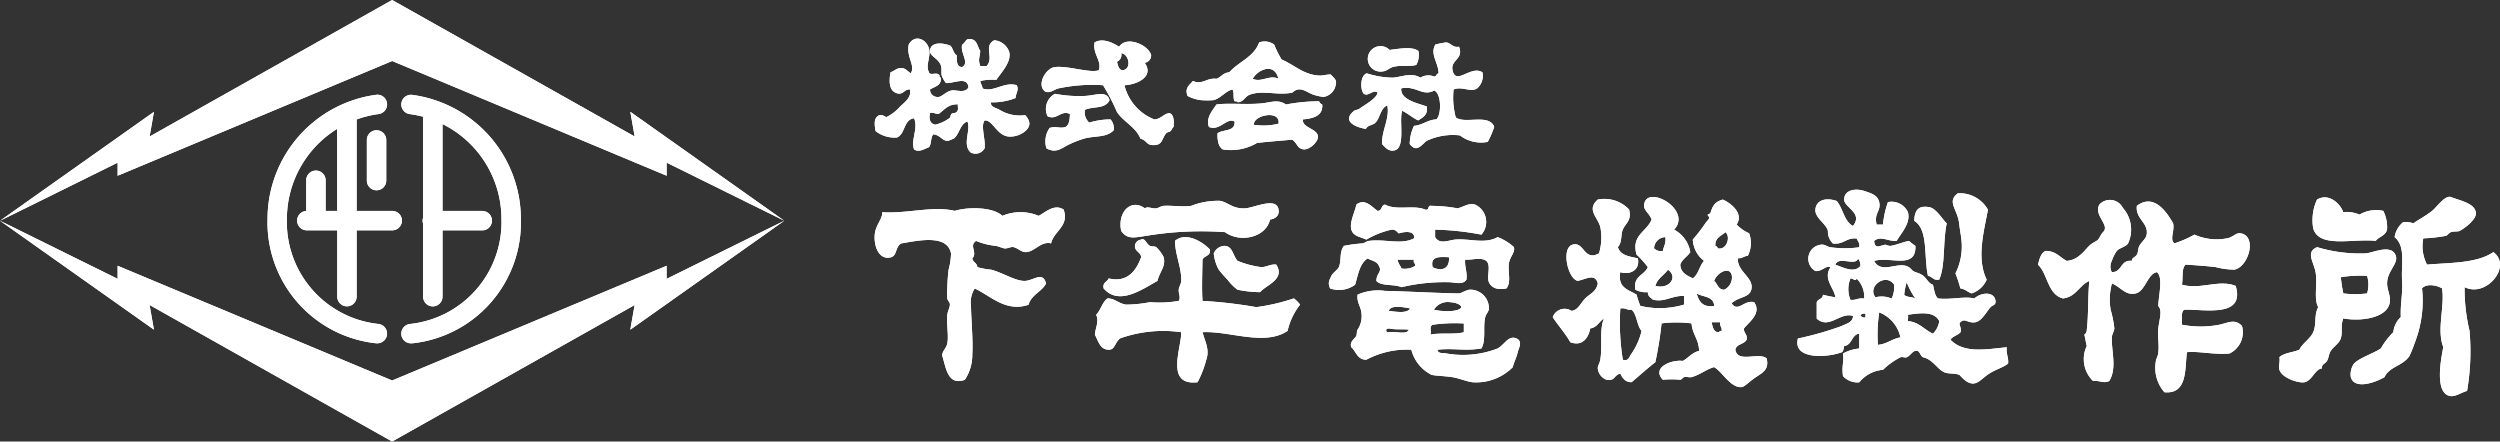 <svg xmlns="http://www.w3.org/2000/svg" width="193" height="34.085" viewBox="0 0 193 34.085">
  <rect x="0" y="0" width="193" height="34.085" fill="#333333" stroke="none"/>
  <g id="グループ_446" data-name="グループ 446" transform="translate(-146 -280.499)">
    <g id="グループ_271" data-name="グループ 271" transform="translate(146 280.499)">
      <path id="パス_2" data-name="パス 2" d="M-216.855,426.379l21.191-8.857,21.191,8.857V425.37l9.082,4.485-11.885-8.409.336,1.906-18.724-10.539-18.724,10.539.336-1.906-11.885,8.409,9.082-4.485Z" transform="translate(225.937 -412.813)" fill="#fff"/>
      <path id="パス_3" data-name="パス 3" d="M-165.393,468.641l-9.082,4.485v-1.009l-21.191,8.857-21.191-8.857v1.009l-9.082-4.485,11.885,8.409-.336-1.906,18.724,10.539,18.724-10.539-.336,1.906Z" transform="translate(225.937 -451.599)" fill="#fff"/>
      <path id="パス_4" data-name="パス 4" d="M-149.885,455.965a.7.7,0,0,0,.077,0,.749.749,0,0,0,.744-.673.749.749,0,0,0-.669-.821,7.908,7.908,0,0,1-7.06-8.117,8.184,8.184,0,0,1,3.883-6.946v6.337h-.893v-2.366a.749.749,0,0,0-.749-.749.749.749,0,0,0-.749.749v2.37a.747.747,0,0,0-.7.745.749.749,0,0,0,.749.749h2.346v5.119a.749.749,0,0,0,.749.749.749.749,0,0,0,.749-.749v-5.119h2.748a.749.749,0,0,0,.749-.749.749.749,0,0,0-.749-.749h-2.748v-7.062a8.078,8.078,0,0,1,1.7-.417.749.749,0,0,0,.645-.84.749.749,0,0,0-.84-.645,9.679,9.679,0,0,0-8.384,9.574A9.383,9.383,0,0,0-149.885,455.965Z" transform="translate(178.941 -429.462)" fill="#fff"/>
      <path id="パス_5" data-name="パス 5" d="M-123.8,438.268a8.089,8.089,0,0,1,1.032.206v7.791a.742.742,0,0,0-.04.231.745.745,0,0,0,.04.231v5.637a.749.749,0,0,0,.749.749.749.749,0,0,0,.749-.749v-5.119h3.069a.749.749,0,0,0,.749-.749.749.749,0,0,0-.749-.749h-3.069v-6.709a8.187,8.187,0,0,1,4.551,7.318,7.908,7.908,0,0,1-7.06,8.117.749.749,0,0,0-.669.821.749.749,0,0,0,.744.673.712.712,0,0,0,.077,0,9.383,9.383,0,0,0,8.407-9.607,9.678,9.678,0,0,0-8.385-9.574.748.748,0,0,0-.84.645A.749.749,0,0,0-123.8,438.268Z" transform="translate(155.432 -429.461)" fill="#fff"/>
      <path id="パス_6" data-name="パス 6" d="M-132.41,445.757a.749.749,0,0,0-.749.749v3.135a.749.749,0,0,0,.749.749.749.749,0,0,0,.749-.749v-3.135A.749.749,0,0,0-132.41,445.757Z" transform="translate(161.48 -435.701)" fill="#fff"/>
    </g>
    <g id="グループ_278" data-name="グループ 278" transform="translate(213.52 283.487)">
      <g id="グループ_274" data-name="グループ 274" transform="translate(0 11.648)">
        <path id="パス_7" data-name="パス 7" d="M448.724,296.575h.485a7.531,7.531,0,0,1,.386-1.737,1.391,1.391,0,0,1,1.543.771c.243.875-.576,1.679-.868,2.224-.7.043-1.213-.427-1.741,0,.064.656.394.38.873.287a.986.986,0,0,0,.382.1c.489-.072,1.042-.328,1.448-.382a4.076,4.076,0,0,0,.485.382c.068,1.859-1.98.778-3.189,1.161.648,1.18,2.119-.266,2.9.675.175.208.452.2.774.386.375.219.493.67.868.773.1.388.134.835.39,1.062.986.116,2.059-.188,2.8,0,.633-.538,1.572-.5,1.64.19.035.348-.223.3-.386.485-.3.334-.681,1.071-1.159,1.159-.615.107-.79-.359-1.161,0-.212.1.132.444,0,.774-.206.239-.6.3-.771.576,1.029,1.062,2.651.755,4.35.582-.076.524.151.747.1,1.256-.326.278-.906.433-1.45.773-.5.313-.825.767-1.254.771-.4,0-.712-.3-1.062-.675-.4-.132-.875-.064-1.161-.194-.557-.252-.871-.984-1.64-1.159-.194-.1-.221-.357-.388-.481-.408-.12-.522.322-.868.481-.136.06-.351-.06-.481,0a5.408,5.408,0,0,0-1.353.967,2.642,2.642,0,0,0-1.834.967,1.505,1.505,0,0,1-1.256-.481c-.116-.837.1-1.1,0-1.739a3.018,3.018,0,0,1,1.256-.386v-1.159c-.611.1-.536.877-1.161.965-.052.173-.049.4-.194.481-1.137.421-3.806.582-3.381-1.062a24.585,24.585,0,0,0,3.381-.967c.369-.182.875-.291.87-.772-.965-.34-1.852,1.071-2.8.2v-1.256c.083-.272.478-.231.481-.582a9.611,9.611,0,0,0,.963.194c-.124-.786-.967-1.405-.382-2.318-.33-.182-.648.346-1.161.291a1.091,1.091,0,0,1,.388-2.028c.33-.062.458.138.772.194a8.027,8.027,0,0,0,2.222,0c.053-.349-.114-.47-.2-.679-.815-.078-.994.485-1.83.388a1.254,1.254,0,0,1-.388-.967c-.113-.553-1.007-1-.967-1.642.05-.716.759-.974,1.642-.675.493.571.569,1.559,1.256,1.933.811-1-.664-1.421-.675-2.028-.012-.765.875-.9,1.547-.677.522.175,1.034.307,1.159.871.149.716-.419.792-.2,1.737m-3.189,3.088c.569.183,1.438.683,1.933.1a.786.786,0,0,0-.188-.582c-.163.625-1.516-.225-1.745.483m1.165,2.708c.439.052.6-.175,1.062-.1a1.974,1.974,0,0,0-.584-1.545c-.08.283-.307-.058-.477,0a2.162,2.162,0,0,0,0,1.644m3.377-1.161c-.617-.959-2.112.115-1.448.965a1.972,1.972,0,0,1,1.256.1,2.232,2.232,0,0,0,.192-1.062m.774.771c.184.2.621.151.868.291a5.834,5.834,0,0,1-.676-1.256,4.717,4.717,0,0,0-.192.965m-2.032,3.866c.712-.068,1.083-.466,1.743-.58a2.663,2.663,0,0,0-1.642-1.929,11.645,11.645,0,0,0-.1,2.51m2.224-2.319c.21-.019.047.342.1.483.883.083,1.256.677,1.929.967a1.714,1.714,0,0,0,.485-.967c-.435-.866-1.722-.569-2.51-.483m-3.575.1c.134.033.186.136.388.1v-.291c-.221-.023-.365.025-.388.194" transform="translate(-371.367 -293.87)" fill="#fff" fill-rule="evenodd"/>
        <path id="パス_8" data-name="パス 8" d="M451.495,295.274c-.338,1.79-.887,3.787-.1,5.408a1.927,1.927,0,0,1-1.161,1.064c-.311-.1-.5-.336-.868-.386a11.63,11.63,0,0,0-.382-1.161,4.626,4.626,0,0,0,.478-2.413c-.023-.394-.115-.79-.194-1.448-.128-1.1-.974-1.677-.1-2.318a2.486,2.486,0,0,1,2.317,1.254" transform="translate(-365.543 -293.73)" fill="#fff" fill-rule="evenodd"/>
        <path id="パス_9" data-name="パス 9" d="M442.234,296.684a2.416,2.416,0,0,1,1.256,1.735c-.227.357-.623.54-.774.967.035.646.516.835.967,1.062.44-.3.508-.97.869-1.351a2.2,2.2,0,0,1-.869-1.644,12.574,12.574,0,0,0,.967-1.252c.083-.12.239-.283.289-.384.064-.146-.136-.184-.1-.293.016-.033.186-.068.2-.1.163-.538.322-.883.963-1.06.625.279,1.644,1.077,1.062,1.929a3.076,3.076,0,0,0,.967.673,2.181,2.181,0,0,1-.1,1.741c-.311.016-.425.217-.774.188-.049,1.021,1.18,1.46,1.062,2.321-.1.745-.974.621-1.543,1.155.489.736.941-.266,1.737-.089.609.85-.394,1.539-.774,2.024-.045.406.281.423.2.87-.182.369-.776.32-.871.771.155,1.079,1.819.163,2.415.677.231.93-.421,1.155-.967,1.545-.373.27-.771.664-.967.674-.854.07-1.508-1.217-2.123-1.543-.538.136-1.083.588-1.739.772-.146.043-.4-.05-.576,0-.1.029-.163.177-.293.2a7.63,7.63,0,0,0-1.349,0c-.906-.968.724-1.568,1.543-1.448.437-.239.708-.646,1.254-.776-.006-.893-.522-1.277-.578-2.125a9.174,9.174,0,0,0-2.317,0,28.235,28.235,0,0,1-.481,2.995c-.633.495-1.225,1.033-1.834,1.547-.512-.008-.7-.33-.871-.675-.54.171-.384.594-1.062.483a1.032,1.032,0,0,1-.675-.873c-.019-.2.136-.353.194-.674.182-1.062-.087-2.389.291-3.187-.386.225-.522.7-1.066.772-.14.728-.613,1.419-1.543,1.062-.39-.7-.924-1.266-1.353-1.931a.973.973,0,0,1,1.448-.485c.508-.045.708-.609,1.062-.963.382-.377.835-.489.967-1.155-.212-.8-.856-.344-1.547-.2-.772-.151-1.308-2.562-.382-2.8.895-.233.856,1.322,2.024.675a4.207,4.207,0,0,0,.1-2.028c-.2-.769-1.085-1.337-.194-2.121a2.618,2.618,0,0,1,2.415.769c.225.838-.276,1.06-.485,1.547-.184.443-.025.957-.382,1.351.175.627.875.732,1.543.866.2.957-.675,1.3-1.353,1.066-.225,1.221.633,1.361,1.254,1.737a5.874,5.874,0,0,0,.293.871,6.515,6.515,0,0,0,3.381-.1V301.8c-.986-.025-1.495.516-2.415.289-.163-.161-.4-.254-.388-.58a1.668,1.668,0,0,1-.967-.19c-.175-1.079.71-1.1.967-1.741a7.482,7.482,0,0,0-.871-.965c-.429-1.506.778-1.749,1.161-2.7-.14-.472-.637-.707-.58-1.159.212-1.6,3.75.4,2.319,1.931m3.185,1.254c.111.021.151.107.194.194.685.149,1.011-.91.578-1.254-.3.307-.819.4-.772,1.06m-4.732.194a.74.74,0,0,0,.679.194c.06-.359.262-.576.19-1.064a.888.888,0,0,0-.869.87m.1,2.9c1.114.276,1.766-.716.967-1.254-.3.439-.815.666-.967,1.254m5.891-.868c-.215-.679-1.163-.122-1.353.481.266.215.291.675.774.679a1.047,1.047,0,0,0,.578-1.161m-1.353,2.414c-.016-.759-.872-.679-1.353-.967.175.6.446,1.1,1.353.967m-7.051,4.152c.444.153.5-.254.679-.481a5.142,5.142,0,0,0,.769-1.741c-.371-.431-.344-1.264-.769-1.642-.375.052-.47-.169-.871-.093a17.826,17.826,0,0,0,.192,3.958m7.341-2.123c.124-.006.136-.126.287-.1.052-.3-.171-.342-.1-.674h-.675c.083.33.126.712.483.773" transform="translate(-380.519 -293.593)" fill="#fff" fill-rule="evenodd"/>
        <path id="パス_10" data-name="パス 10" d="M468.555,295.223a2.8,2.8,0,0,1,.293,1.448c-.13.485-.641.545-.873.868-1.782-.194-4.367.594-4.829-.965a3.786,3.786,0,0,1,.293-2.218c.868-.536,1.774.264,2.026.963a2.6,2.6,0,0,1,1.256.192,2.541,2.541,0,0,1,1.834-.287" transform="translate(-352.087 -293.579)" fill="#fff" fill-rule="evenodd"/>
        <path id="パス_11" data-name="パス 11" d="M470.221,297.365a3.066,3.066,0,0,0,.289,2.028c1.758-.153,3.855-.087,5.12-.967,1.491,1.1-.576,3.558-2.221,2.7a13.965,13.965,0,0,0,.382,3.381,18.171,18.171,0,0,1-.19,4.637c-.5.14-.932.485-1.353.386-1.114-.266-.708-2.628-.481-3.765-.534-1.359.136-3.183-.1-4.54-.446-.254-1.2-.388-1.543,0a8.93,8.93,0,0,1-.58,4.249,10.367,10.367,0,0,1-.386.965c-.534.8-1.539.8-1.933,1.64-.743.433-2.312.982-2.6,0a1.466,1.466,0,0,1,.194-.967c.287-.458,1.63-.883,2.123-1.25a6.3,6.3,0,0,1,.967-1.256,1.817,1.817,0,0,1,.576-1.161c-.047-1.015.163-1.83.1-2.8-.089-1.308.3-2.632-.578-3.379a1.836,1.836,0,0,1,.673-1.159,1.9,1.9,0,0,1,.778.1c.336-.254.912-.545,1.444-.963.363-.287,1-1.236,1.452-1.066.724.281,1.906.493,1.929,1.258.012.476-.842,1.145-1.256,1.351-.163.083-.462.015-.673.1-.167.062-.266.256-.39.287a12.649,12.649,0,0,1-1.737.192" transform="translate(-350.663 -293.6)" fill="#fff" fill-rule="evenodd"/>
        <path id="パス_12" data-name="パス 12" d="M457.871,299.857c.815.014.637-.972,1.543-.868-.008-.252.266-.276.388-.481s.085-.5.192-.679c.243-.423.584-.551.58-1.06-.008-.78-.887-1.089-.773-2.028,1.337-1.013,2.343.538,2.8,1.353.128.633-.291,1.221.1,1.543a8.147,8.147,0,0,0,1.543-.676,4.2,4.2,0,0,0,2.514.287c.491-.083.666-.45,1.06-.386,1.287.221.608,2.587-.481,2.8a5.747,5.747,0,0,1-1.452-.194c-.988-.114-1.568-.14-2.316-.194-.334.281-.19,1.036-.287,1.547,1.394.425,2.865-.427,4.15.1.732,2.482-2.4,1.79-3.958,1.834-.3.149-.163.741-.192,1.161a7.57,7.57,0,0,0,2.9,0c.633-.136,1.2-.489,1.735.1a1.812,1.812,0,0,1-.967,2.123c-1.19.107-2.411-.2-3.282-.1-.171,1.2.083,3.263-1.737,3.09a2.843,2.843,0,0,1-.674-2.318c.014-.246.155-.427.192-.673.091-.6-.045-1.267,0-1.838.06-.759.365-1.452,0-1.832.05-.92.39-2.207-.1-2.609-.732.13-.891,1.473-1.64,1.642-.79.179-1.1-.462-1.832-.773a4.708,4.708,0,0,0-.1,2.026,9.1,9.1,0,0,1,.287,1.45c-.016.235-.182.425-.19.675-.052,1.1.41,2.36-.2,3.379-.406.225-.739-.052-1.256,0a2.338,2.338,0,0,1-.481-2.7c-.083-.274-.109-.6-.192-.87a.455.455,0,0,0,.192-.388c.138-1.128.076-2.521.194-3.765-.78.345-1.023,1.232-2.028,1.353-1.2-.311-1.161-1.863-1.933-2.609.111-.439.215-.879.58-1.06.807,0,1.106.5,1.64.772a1.778,1.778,0,0,0,1.062-.481c.25-.179.474-.522.774-.774.208-.173.458-.26.58-.388s.212-.408.386-.576c.565-.563-.736-1.256-.289-2.127a1.113,1.113,0,0,1,1.642,0c.068.06.19.287.287.386a2.524,2.524,0,0,1,.289,2.609c-.178.272-.656.334-.868.58a2.709,2.709,0,0,0-.384.772.927.927,0,0,0,0,.868" transform="translate(-362.356 -293.484)" fill="#fff" fill-rule="evenodd"/>
        <path id="パス_13" data-name="パス 13" d="M427.217,295.783c-.3,1.357-2.279,1.838-3.476.967a25.942,25.942,0,0,0-6.085.287c-.844.114-1.44.33-1.929-.386-.3-1.463.774-2.521,1.83-1.737.221-.182.555.045.873,0,.192-.025.363-.179.577-.192.644-.043,1.394.1,2.125,0a5.731,5.731,0,0,1,2.222-.388c.633.111.967.627,1.933.58.728-.035,2.535-.972,2.6.194.021.4-.274.606-.675.675" transform="translate(-396.693 -293.465)" fill="#fff" fill-rule="evenodd"/>
        <path id="パス_14" data-name="パス 14" d="M427.725,295.044c.373.014.254-.456.584-.483.883.481,2.219,0,3.086.384.363.1.155-.361.485-.287a11.8,11.8,0,0,1,2.028.192c.561-.151.835-.425,1.349-.289a1.476,1.476,0,0,1,.485,2.318,20.936,20.936,0,0,0-3.571-.386v.578c.345.592,1.025.243,1.543.19,1.141-.1,2.286.369,3.284-.19a3.929,3.929,0,0,1,1.254.771c.115.406-.3.712-.386,1.258-.1.64.208,1.432-.19,1.931-.569.113-1.118.045-1.353-.483-.2-.446.194-1.25-.194-1.642-.481-.312-.947-.064-1.64-.1-.047.6.171.924.1,1.543-.3.464-.918.184-1.45.2a14.388,14.388,0,0,0-3.569.386c-.551-.254-1.555-.054-1.933-.483,0-.621.47-.7.192-1.161-.128-.349-.565-.4-.868-.576-.615.384-.736,1.258-.967,2.028a2.083,2.083,0,0,1-1.929.289c-.2-.429-.062-.629.093-.965.111-.235.5-.491.58-.677.221-.528.016-1.128.388-1.642a10.5,10.5,0,0,1,1.448-.192c.177-.043.311-.173.481-.194,1.337-.159,2.482.322,3.48-.194.116-.646-.79-.514-1.165-.386-.167-.12-.25-.326-.576-.287a6.742,6.742,0,0,0-1.933.769c-.466-.227-1-.243-1.157-.769-.163-.561.289-1.4.384-1.931.656-.534,1.221.194,1.64.483m4.251,4.344c.685.351,1.337.132,1.258-.771-.7-.021-1.46-.107-1.258.771m-2.411.1a1.515,1.515,0,0,0,1.06-.2c.039-.231-.177-.208-.093-.481h-1.26c.027.3.21.435.293.677" transform="translate(-388.899 -293.4)" fill="#fff" fill-rule="evenodd"/>
        <path id="パス_15" data-name="パス 15" d="M420.488,294.745c.454,1.289-.769,1.658-.967,2.609-.8-.192-1.24.639-1.929.673-.361.021-.625-.307-.967-.384-.214-.047-.456.116-.675.1-.171-.014-.446-.15-.677-.194a5.557,5.557,0,0,1-1.543-.384c-.573.351.136.893-.293,1.347.047.316.373.343.39.679a6.244,6.244,0,0,0,1.062.194c.879.221,1.869.883,2.6.868.656-.012,1.4-.78,1.642.2-.346.648-1.134.858-1.351,1.638-1.766.6-2.933-.7-4.154-1.256a1.956,1.956,0,0,0-.289,1.353c.012,1.062.167,2.574.1,3.765a3.478,3.478,0,0,1-.576,1.933c-1.341.481-1.452-.959-1.739-1.838-.043-.357.311-.58.386-.966.122-.6-.072-1.465,0-2.219.027-.25.194-.549.2-.772s-.153-.262-.2-.483a4.875,4.875,0,0,1,0-.772c.008-.458.045-1,.1-1.448a5.173,5.173,0,0,0,.188-1.256c-.287-1.471-2.414-1.025-3.859-.772-.477.318-.287.924-.776,1.066-.868.243-1.332-.749-1.256-1.741.066-.769.611-1.205.58-1.739,1.914.134,3.909-.508,5.6-.1,1.1-.34,2.991-.283,3.674.384a3.57,3.57,0,0,1,2.8,0c.534-.281,1.217-.955,1.933-.483" transform="translate(-405.896 -293.2)" fill="#fff" fill-rule="evenodd"/>
        <path id="パス_16" data-name="パス 16" d="M449.756,295.837c-.311,1.332-.08,3.2-.58,4.342-.477.1-.514-.254-.868-.285-.334-1.434.048-3.593-1.062-4.253.031-.945.429-1.182,1.157-1.058.569.1,1.079,1.04,1.353,1.254" transform="translate(-366.988 -293.229)" fill="#fff" fill-rule="evenodd"/>
        <path id="パス_22" data-name="パス 22" d="M423.542,296.727c.066.512-.443.456-.577.771-.017,1.114-.06,2.209,0,3.187a35.581,35.581,0,0,1,4.152.483,15.327,15.327,0,0,0,2.9-.675,2.263,2.263,0,0,1,.481.481,5.142,5.142,0,0,0-.963,2.028c-1.793,1.2-4.522-.023-6.566.1.19.741.565,1.324.289,2.123a7.958,7.958,0,0,1-.675,1.739c-2.525.291-1.238-2.634-1.258-3.862a9.9,9.9,0,0,0-4.732.481c-.427.375-.386.879-.868.868-.637-.012-.743-.528-1.066-1.157.043-.567.334-.969.1-1.545.353-.357.466-.953.868-1.256.549-.012.872.406,1.452.481a10.065,10.065,0,0,0,1.832-.19,8.652,8.652,0,0,0,2.22-.1c.175-.3-.029-.557,0-.868.027-.254.186-.439.194-.677.033-1.019-.474-2.009-.481-3.09.879-.747,2.2.136,2.7.677" transform="translate(-397.653 -292.091)" fill="#fff" fill-rule="evenodd"/>
        <path id="パス_23" data-name="パス 23" d="M415.014,299.642c-.1-.489.283-.487.386-.771,1.448.359,2.145-.621,2.51-1.642-.039-.411-.489-.41-.481-.871a.526.526,0,0,1,.481-.481c.3-.163.386.326.676.481.124.07.382.012.485.1a2.8,2.8,0,0,1,.578.776c.171.732-.3,1.089-.485,1.832-1.135.617-2.956,1.953-4.15.58" transform="translate(-397.332 -292.013)" fill="#fff" fill-rule="evenodd"/>
        <path id="パス_24" data-name="パス 24" d="M421.222,297.269a7.3,7.3,0,0,0,1.834.483c.417,0,.7-.245,1.157-.194.72,1.135-.773,1.564-1.25,2.125a8.629,8.629,0,0,1-1.741-.19,3.753,3.753,0,0,1-.772-.776,9.481,9.481,0,0,1-.675-.771,3.227,3.227,0,0,1-.386-1.256.941.941,0,0,1,.868-.58c.6.058.6.736.967,1.159" transform="translate(-393.207 -291.765)" fill="#fff" fill-rule="evenodd"/>
        <path id="パス_25" data-name="パス 25" d="M466.711,301.665c-.223.584-.029,1.062-.192,1.543-.136.406-.542.609-.774.967-.159.243-.144.536-.291.771s-.437.254-.382.58c-.536.029-.759.945-1.353,1.064-.449.087-1.745-.322-1.935-.967-.08-.287.066-.633,0-.967.369-.344,1.054-.363,1.547-.58.217-.491.823-.815,1.062-1.349.274-.608.043-1.275.386-1.933-.344-.627-.064-1.671-.188-2.609-.122-.864-.827-1.623.1-2.024a11.5,11.5,0,0,0,3.764.481c.565-.045,2.005-.761,2.316.194.194.578-.625,1.157-.67,2.026-.039.607.326,1.071.188,1.642-.26,1.112-2.141,1.407-3.571,1.161m-.192-3.187a9.761,9.761,0,0,0,.192,1.254,7.01,7.01,0,0,0,1.836,0,2.371,2.371,0,0,0,0-1.351,8.675,8.675,0,0,0-2.028.1" transform="translate(-353.333 -291.716)" fill="#fff" fill-rule="evenodd"/>
        <path id="パス_27" data-name="パス 27" d="M434.917,302.391c-1.3.208-2.073-.035-3.381.093.012.345.458.233.676.293a7.377,7.377,0,0,0,3.961-.386c.569-.326.823-1.029,1.448-.775.518.243.171.743.1,1.062-.091.415-.309.817-.384,1.159A3.983,3.983,0,0,1,434.243,305c-.464-.056-1-.295-1.547-.39-.637-.1-1.388-.109-1.642-.19a3.017,3.017,0,0,1-1.547-1.933,6.69,6.69,0,0,0-3.476.774c-.7,0-.78-.635-1.157-.965-.159-.431.266-.639.384-.872.06-.113.017-.336.1-.483a1.848,1.848,0,0,0,.289-1.351c-.043-.431-.365-.769-.289-1.353a3.93,3.93,0,0,1,2.127-.289c1.531.031,4.264.179,5.695.194.171,0,.625-.3.872-.289a1.431,1.431,0,0,1,1.444,1.448c0,.252-.223.41-.283.676-.186.747.076,1.762-.293,2.416m-2.415-3.573a1.249,1.249,0,0,0-1.254.576c.571.157,1.941.21,2.121-.192-.068-.27-.59-.373-.868-.384m-4.73.675c.507.05,1.413.229,1.64-.194-.39-.08-1.543-.314-1.64.194m3.377,1.062c-.33.2-.015.538-.19.773.755-.177,1.873.01,2.6-.192v-.677a12.073,12.073,0,0,0-2.415.1m-3.377.289c-.118.01-.233.029-.194.192.023.076.079.114.194.1.466-.113,1.39.235,1.545-.2-.363-.066-1.011.025-1.545-.1" transform="translate(-388.073 -290.125)" fill="#fff" fill-rule="evenodd"/>
      </g>
      <g id="グループ_275" data-name="グループ 275" transform="translate(0.001 0)">
        <path id="パス_17" data-name="パス 17" d="M375.526,297.888c.129.292.635-.091.826.249-.061.1.078.139.081.166.081.607-.443.663-.826.907a.574.574,0,0,0,.58.577c.327.033.6-.395,1.071-.5.363-.078,1.046.259,1.318-.247-.085-.867-1.094-.305-1.733-.328a2.278,2.278,0,0,1-.33-.579c-.061-.2.038-.532-.081-.824-.211-.507-.836-.688-.826-1.076.023-.64.8-.693,1.567-.411.214.2.234.6.5.745,0,.44-.021.9.415.907.6-.337-.164-1.048,0-1.731.186-.09.24-.31.411-.411.755-.124.733.531.988.9-.045.584-.181.632,0,1.161h.5c.589-.672-.282-1.522.579-1.983a1.32,1.32,0,0,1,1.157.909c.191.778-.645,1.6-.992,2.143a4.638,4.638,0,0,0-1.24.085c.017.234.156.345.169.58.884.323,1.619-.531,2.638-.252.2.363-.068.61-.083.99a4.771,4.771,0,0,1-1.9.332c-.065.371.431.443.66.579a2.958,2.958,0,0,0,1.98.411c.371.408.489.821,0,1.239a1.8,1.8,0,0,1-1.318.411c-.9-.121-1.2-1.3-1.814-1.237-.32.415.081,1.428,0,2.146a.8.8,0,0,1-1.071.328c-.678-.622.022-1.68-.25-2.391-.569.148-.637,1.023-1.071,1.32-.013.007-.393.162-.411.164-.479.041-.56-.421-1.157-.5-.212.227-.133.748-.33.992-.388.144-.789.438-1.156.169-.269-.706.343-1.62,0-2.4-.823.116-.66,1.207-1.318,1.486a2.363,2.363,0,0,1-1.652-.494c-.075-.434-.156-.935.169-1.156.2-.191.494-.013.657.081a3.362,3.362,0,0,0,1.073-.826c.4-.368.9-.745.745-1.318-.4-.01-.454.318-.826.332-.761-.09-.816-.856-.662-1.653.282-.095.5-.343.826-.33.373.018.461.254.743.411.35-.66-.363-1.224-.166-2.224.459-.824,1.366-.428,1.567.328.156.594-.3,1.313,0,1.814m.743,3.219c-.267.018-.347-.146-.662-.081-.133.547.048.854.415.907a3.112,3.112,0,0,0,1.073-.5c.1-.066.086-.274.164-.33.153-.109.312-.028.411-.167.166-.224.05-.275.085-.572-.768-.028-1.05.433-1.486.74" transform="translate(-371.332 -295.287)" fill="#fff" fill-rule="evenodd"/>
        <path id="パス_18" data-name="パス 18" d="M383.856,298.824a12.432,12.432,0,0,0-3.462.247c-.347.09-.605.385-1,.249-.718-.5.03-1.826.745-1.9,1.06-.108,2.663.484,3.381.249.247-.755-.476-1.219-.33-2.144.625-.385,1.448.036,1.9.33.579-.894,2.29-.129,2.474.66a.584.584,0,0,1-.5.577c.741,1.05-.547,1.678-1.564,1.733a3.8,3.8,0,0,0,2.308,2.64c.516-.033.683-.415,1.157-.493.352.109.362.567.327,1.07-.153.133-.088.181-.247.33-.048.048-.259.078-.33.164-.36.444-.252.96-1.071.907-.454-.027-.425-.368-.91-.494-.34-.889-1.312-1.3-1.814-2.063a15.805,15.805,0,0,0-1.071-2.061m1.071-1.818c.081.279.119.6.415.662.758-.056.519-1.272-.085-1.318a.566.566,0,0,1-.33.657" transform="translate(-366.214 -295.231)" fill="#fff" fill-rule="evenodd"/>
        <path id="パス_19" data-name="パス 19" d="M389.806,300.115c-.013-.1-.149-.071-.246-.085-.139-.217-.007-.706-.162-.907-.531.1-.9.693-1.486.824a6.849,6.849,0,0,1-.907,0,2.9,2.9,0,0,1-1.076-.33c-.232-.624.143-.826.415-1.154.716.333,1.07-.269,1.814-.166.373-.124.516-.478.992-.5.718-.821,1.9-1.172,2.308-2.308a1.23,1.23,0,0,1,1.158.166,8.387,8.387,0,0,0,.575,1.153c.955.39,1.708,1.209,2.97,1.24.254,0,.522-.093.826-.085.357.4.513.428.332.988a1.127,1.127,0,0,1-.907.745,4.582,4.582,0,0,1-.746-.166c-.582-.2-1.055-.731-1.652-.164-1.179.231-2.29-.221-3.3.164-.36.138-.446.552-.91.581m1.156-1.818c.655.322,1.318-.34,1.983,0-.3-1.285-1.58-.721-1.983,0" transform="translate(-361.772 -295.2)" fill="#fff" fill-rule="evenodd"/>
        <path id="パス_20" data-name="パス 20" d="M401.906,295.794c.38.967-.67,1-.5,1.817.255,1.214,1.423-.429,2.31.161a1.293,1.293,0,0,1-.415,1.239c-.5.323-1.179-.194-1.814.083a5.873,5.873,0,0,0,.166,2.144c.657.562,2.584-.318,2.97.743a7.215,7.215,0,0,1-.5,1.156,2.678,2.678,0,0,1-2.144-.5,4.709,4.709,0,0,0-2.559.413c-.386.275-.781.977-1.318.249a3.2,3.2,0,0,1,.33-1.4c.683-.058,1.02-.463,1.733-.5.411-.433.37-1.982-.167-2.229-.937.488-1.383-.4-2.555-.164-.06.877,1.177,1.116,1.978,1.4.1.678-.323.831-.662,1.075-.449-.207-.789-.531-1.237-.746-.269.7.275,2.826-.575,3.053-.441.119-.7-.176-.988-.493-.013-1.093.609-1.97.411-2.975-.534.216-.551.96-.907,1.323-.242.245-.592.166-.745.494-.894-.144-1.862-.642-.907-1.4.081-.065.289-.073.415-.164.385-.285,1.3-.768,1.4-1.237-.36-.287-.713.347-1.076.081-.31-.368-.239-1.483.25-1.567a6.83,6.83,0,0,0,1.978.33c.648-.033,1.428-.438,2.147,0a1.154,1.154,0,0,1,1.07-.081c.171-.025.164-.224.333-.249,0-.823-.686-1.468-.25-2.225a6.872,6.872,0,0,1,.826-.166c.357.023.526.434.992.33" transform="translate(-356.79 -295.171)" fill="#fff" fill-rule="evenodd"/>
        <path id="パス_21" data-name="パス 21" d="M398.2,296.012a1.524,1.524,0,0,1-.168,1.075c-.547.156-1.176-.022-1.814.163-.275.081-.486.317-.741.33a.983.983,0,1,1,.5-1.65c.731-.083,1.713-.3,2.227.083" transform="translate(-356.22 -295.061)" fill="#fff" fill-rule="evenodd"/>
        <path id="パス_26" data-name="パス 26" d="M384.234,298.345c-.352.708-1.217.446-1.9.743a1.067,1.067,0,0,0,.33.99,5.548,5.548,0,0,1,1.648-.247,1.1,1.1,0,0,1,.25.826c-.557.6-1.441.415-2.31.658a8.286,8.286,0,0,0-1.075.415c-.607.272-1.03.769-1.814.33a1.8,1.8,0,0,1,.245-1.57c.542-.176.758.078,1.237-.081.279-.163.312-.57.332-.992-.675-.347-1.033.519-1.73.166a1.321,1.321,0,0,1,.575-1.731,9.856,9.856,0,0,0,2.31.166c.887-.048,1.688-.443,1.9.328" transform="translate(-366.098 -293.598)" fill="#fff" fill-rule="evenodd"/>
        <path id="パス_28" data-name="パス 28" d="M395.668,298.449c.091.975-.9,1.091-1.487,1.152-.093.66,1.108.688,1.157,1.32.028.4-.619,1.012-1.073.993-.524-.03-.5-.458-.907-.75-.91.085-1.832.149-2.723.254a3.967,3.967,0,0,1-2.64.5c-.34-.216-.425-.682-.411-1.242.415-.327,1.38-.1,1.318-.905-.567-.37-1.147.763-1.98.411-.255-.735.292-1.273.577-1.73.985-.136,2.225.028,3.466-.086.68-.061,1.308-.347,1.9.086a13.942,13.942,0,0,1,2.559-.25.428.428,0,0,0,.247.25m-5.28,1.565a4.9,4.9,0,0,0,1.9-.083c.191-1.1-1.967-.673-1.9.083" transform="translate(-361.114 -293.37)" fill="#fff" fill-rule="evenodd"/>
      </g>
    </g>
    <g id="グループ_7675" data-name="グループ 7675">
      <g id="グループ_437" data-name="グループ 437" transform="translate(146 280.499)">
        <path id="パス_2-2" data-name="パス 2" d="M-216.855,426.379l21.191-8.857,21.191,8.857V425.37l9.082,4.485-11.885-8.409.336,1.906-18.724-10.539-18.724,10.539.336-1.906-11.885,8.409,9.082-4.485Z" transform="translate(225.937 -412.813)" fill="#fff"/>
        <path id="パス_3-2" data-name="パス 3" d="M-165.393,468.641l-9.082,4.485v-1.009l-21.191,8.857-21.191-8.857v1.009l-9.082-4.485,11.885,8.409-.336-1.906,18.724,10.539,18.724-10.539-.336,1.906Z" transform="translate(225.937 -451.599)" fill="#fff"/>
        <path id="パス_4-2" data-name="パス 4" d="M-149.885,455.965a.7.7,0,0,0,.077,0,.749.749,0,0,0,.744-.673.749.749,0,0,0-.669-.821,7.908,7.908,0,0,1-7.06-8.117,8.184,8.184,0,0,1,3.883-6.946v6.337h-.893v-2.366a.749.749,0,0,0-.749-.749.749.749,0,0,0-.749.749v2.37a.747.747,0,0,0-.7.745.749.749,0,0,0,.749.749h2.346v5.119a.749.749,0,0,0,.749.749.749.749,0,0,0,.749-.749v-5.119h2.748a.749.749,0,0,0,.749-.749.749.749,0,0,0-.749-.749h-2.748v-7.062a8.078,8.078,0,0,1,1.7-.417.749.749,0,0,0,.645-.84.749.749,0,0,0-.84-.645,9.679,9.679,0,0,0-8.384,9.574A9.383,9.383,0,0,0-149.885,455.965Z" transform="translate(178.941 -429.462)" fill="#fff"/>
        <path id="パス_5-2" data-name="パス 5" d="M-123.8,438.268a8.089,8.089,0,0,1,1.032.206v7.791a.742.742,0,0,0-.04.231.745.745,0,0,0,.04.231v5.637a.749.749,0,0,0,.749.749.749.749,0,0,0,.749-.749v-5.119h3.069a.749.749,0,0,0,.749-.749.749.749,0,0,0-.749-.749h-3.069v-6.709a8.187,8.187,0,0,1,4.551,7.318,7.908,7.908,0,0,1-7.06,8.117.749.749,0,0,0-.669.821.749.749,0,0,0,.744.673.712.712,0,0,0,.077,0,9.383,9.383,0,0,0,8.407-9.607,9.678,9.678,0,0,0-8.385-9.574.748.748,0,0,0-.84.645A.749.749,0,0,0-123.8,438.268Z" transform="translate(155.432 -429.461)" fill="#fff"/>
        <path id="パス_6-2" data-name="パス 6" d="M-132.41,445.757a.749.749,0,0,0-.749.749v3.135a.749.749,0,0,0,.749.749.749.749,0,0,0,.749-.749v-3.135A.749.749,0,0,0-132.41,445.757Z" transform="translate(161.48 -435.701)" fill="#fff"/>
      </g>
      <g id="グループ_438" data-name="グループ 438" transform="translate(213.52 283.486)">
        <g id="グループ_274-2" data-name="グループ 274" transform="translate(0 11.648)">
          <path id="パス_7-2" data-name="パス 7" d="M448.724,296.575h.485a7.531,7.531,0,0,1,.386-1.737,1.391,1.391,0,0,1,1.543.771c.243.875-.576,1.679-.868,2.224-.7.043-1.213-.427-1.741,0,.064.656.394.38.873.287a.986.986,0,0,0,.382.1c.489-.072,1.042-.328,1.448-.382a4.076,4.076,0,0,0,.485.382c.068,1.859-1.98.778-3.189,1.161.648,1.18,2.119-.266,2.9.675.175.208.452.2.774.386.375.219.493.67.868.773.1.388.134.835.39,1.062.986.116,2.059-.188,2.8,0,.633-.538,1.572-.5,1.64.19.035.348-.223.3-.386.485-.3.334-.681,1.071-1.159,1.159-.615.107-.79-.359-1.161,0-.212.1.132.444,0,.774-.206.239-.6.3-.771.576,1.029,1.062,2.651.755,4.35.582-.076.524.151.747.1,1.256-.326.278-.906.433-1.45.773-.5.313-.825.767-1.254.771-.4,0-.712-.3-1.062-.675-.4-.132-.875-.064-1.161-.194-.557-.252-.871-.984-1.64-1.159-.194-.1-.221-.357-.388-.481-.408-.12-.522.322-.868.481-.136.06-.351-.06-.481,0a5.408,5.408,0,0,0-1.353.967,2.642,2.642,0,0,0-1.834.967,1.505,1.505,0,0,1-1.256-.481c-.116-.837.1-1.1,0-1.739a3.018,3.018,0,0,1,1.256-.386v-1.159c-.611.1-.536.877-1.161.965-.052.173-.049.4-.194.481-1.137.421-3.806.582-3.381-1.062a24.585,24.585,0,0,0,3.381-.967c.369-.182.875-.291.87-.772-.965-.34-1.852,1.071-2.8.2v-1.256c.083-.272.478-.231.481-.582a9.611,9.611,0,0,0,.963.194c-.124-.786-.967-1.405-.382-2.318-.33-.182-.648.346-1.161.291a1.091,1.091,0,0,1,.388-2.028c.33-.062.458.138.772.194a8.027,8.027,0,0,0,2.222,0c.053-.349-.114-.47-.2-.679-.815-.078-.994.485-1.83.388a1.254,1.254,0,0,1-.388-.967c-.113-.553-1.007-1-.967-1.642.05-.716.759-.974,1.642-.675.493.571.569,1.559,1.256,1.933.811-1-.664-1.421-.675-2.028-.012-.765.875-.9,1.547-.677.522.175,1.034.307,1.159.871.149.716-.419.792-.2,1.737m-3.189,3.088c.569.183,1.438.683,1.933.1a.786.786,0,0,0-.188-.582c-.163.625-1.516-.225-1.745.483m1.165,2.708c.439.052.6-.175,1.062-.1a1.974,1.974,0,0,0-.584-1.545c-.08.283-.307-.058-.477,0a2.162,2.162,0,0,0,0,1.644m3.377-1.161c-.617-.959-2.112.115-1.448.965a1.972,1.972,0,0,1,1.256.1,2.232,2.232,0,0,0,.192-1.062m.774.771c.184.2.621.151.868.291a5.834,5.834,0,0,1-.676-1.256,4.717,4.717,0,0,0-.192.965m-2.032,3.866c.712-.068,1.083-.466,1.743-.58a2.663,2.663,0,0,0-1.642-1.929,11.645,11.645,0,0,0-.1,2.51m2.224-2.319c.21-.019.047.342.1.483.883.083,1.256.677,1.929.967a1.714,1.714,0,0,0,.485-.967c-.435-.866-1.722-.569-2.51-.483m-3.575.1c.134.033.186.136.388.1v-.291c-.221-.023-.365.025-.388.194" transform="translate(-371.367 -293.87)" fill="#fff" fill-rule="evenodd"/>
          <path id="パス_8-2" data-name="パス 8" d="M451.495,295.274c-.338,1.79-.887,3.787-.1,5.408a1.927,1.927,0,0,1-1.161,1.064c-.311-.1-.5-.336-.868-.386a11.63,11.63,0,0,0-.382-1.161,4.626,4.626,0,0,0,.478-2.413c-.023-.394-.115-.79-.194-1.448-.128-1.1-.974-1.677-.1-2.318a2.486,2.486,0,0,1,2.317,1.254" transform="translate(-365.543 -293.73)" fill="#fff" fill-rule="evenodd"/>
          <path id="パス_9-2" data-name="パス 9" d="M442.234,296.684a2.416,2.416,0,0,1,1.256,1.735c-.227.357-.623.54-.774.967.035.646.516.835.967,1.062.44-.3.508-.97.869-1.351a2.2,2.2,0,0,1-.869-1.644,12.574,12.574,0,0,0,.967-1.252c.083-.12.239-.283.289-.384.064-.146-.136-.184-.1-.293.016-.033.186-.068.2-.1.163-.538.322-.883.963-1.06.625.279,1.644,1.077,1.062,1.929a3.076,3.076,0,0,0,.967.673,2.181,2.181,0,0,1-.1,1.741c-.311.016-.425.217-.774.188-.049,1.021,1.18,1.46,1.062,2.321-.1.745-.974.621-1.543,1.155.489.736.941-.266,1.737-.089.609.85-.394,1.539-.774,2.024-.045.406.281.423.2.87-.182.369-.776.32-.871.771.155,1.079,1.819.163,2.415.677.231.93-.421,1.155-.967,1.545-.373.27-.771.664-.967.674-.854.07-1.508-1.217-2.123-1.543-.538.136-1.083.588-1.739.772-.146.043-.4-.05-.576,0-.1.029-.163.177-.293.2a7.63,7.63,0,0,0-1.349,0c-.906-.968.724-1.568,1.543-1.448.437-.239.708-.646,1.254-.776-.006-.893-.522-1.277-.578-2.125a9.174,9.174,0,0,0-2.317,0,28.235,28.235,0,0,1-.481,2.995c-.633.495-1.225,1.033-1.834,1.547-.512-.008-.7-.33-.871-.675-.54.171-.384.594-1.062.483a1.032,1.032,0,0,1-.675-.873c-.019-.2.136-.353.194-.674.182-1.062-.087-2.389.291-3.187-.386.225-.522.7-1.066.772-.14.728-.613,1.419-1.543,1.062-.39-.7-.924-1.266-1.353-1.931a.973.973,0,0,1,1.448-.485c.508-.045.708-.609,1.062-.963.382-.377.835-.489.967-1.155-.212-.8-.856-.344-1.547-.2-.772-.151-1.308-2.562-.382-2.8.895-.233.856,1.322,2.024.675a4.207,4.207,0,0,0,.1-2.028c-.2-.769-1.085-1.337-.194-2.121a2.618,2.618,0,0,1,2.415.769c.225.838-.276,1.06-.485,1.547-.184.443-.025.957-.382,1.351.175.627.875.732,1.543.866.2.957-.675,1.3-1.353,1.066-.225,1.221.633,1.361,1.254,1.737a5.874,5.874,0,0,0,.293.871,6.515,6.515,0,0,0,3.381-.1V301.8c-.986-.025-1.495.516-2.415.289-.163-.161-.4-.254-.388-.58a1.668,1.668,0,0,1-.967-.19c-.175-1.079.71-1.1.967-1.741a7.482,7.482,0,0,0-.871-.965c-.429-1.506.778-1.749,1.161-2.7-.14-.472-.637-.707-.58-1.159.212-1.6,3.75.4,2.319,1.931m3.185,1.254c.111.021.151.107.194.194.685.149,1.011-.91.578-1.254-.3.307-.819.4-.772,1.06m-4.732.194a.74.74,0,0,0,.679.194c.06-.359.262-.576.19-1.064a.888.888,0,0,0-.869.87m.1,2.9c1.114.276,1.766-.716.967-1.254-.3.439-.815.666-.967,1.254m5.891-.868c-.215-.679-1.163-.122-1.353.481.266.215.291.675.774.679a1.047,1.047,0,0,0,.578-1.161m-1.353,2.414c-.016-.759-.872-.679-1.353-.967.175.6.446,1.1,1.353.967m-7.051,4.152c.444.153.5-.254.679-.481a5.142,5.142,0,0,0,.769-1.741c-.371-.431-.344-1.264-.769-1.642-.375.052-.47-.169-.871-.093a17.826,17.826,0,0,0,.192,3.958m7.341-2.123c.124-.006.136-.126.287-.1.052-.3-.171-.342-.1-.674h-.675c.083.33.126.712.483.773" transform="translate(-380.519 -293.593)" fill="#fff" fill-rule="evenodd"/>
          <path id="パス_10-2" data-name="パス 10" d="M468.555,295.223a2.8,2.8,0,0,1,.293,1.448c-.13.485-.641.545-.873.868-1.782-.194-4.367.594-4.829-.965a3.786,3.786,0,0,1,.293-2.218c.868-.536,1.774.264,2.026.963a2.6,2.6,0,0,1,1.256.192,2.541,2.541,0,0,1,1.834-.287" transform="translate(-352.087 -293.579)" fill="#fff" fill-rule="evenodd"/>
          <path id="パス_11-2" data-name="パス 11" d="M470.221,297.365a3.066,3.066,0,0,0,.289,2.028c1.758-.153,3.855-.087,5.12-.967,1.491,1.1-.576,3.558-2.221,2.7a13.965,13.965,0,0,0,.382,3.381,18.171,18.171,0,0,1-.19,4.637c-.5.14-.932.485-1.353.386-1.114-.266-.708-2.628-.481-3.765-.534-1.359.136-3.183-.1-4.54-.446-.254-1.2-.388-1.543,0a8.93,8.93,0,0,1-.58,4.249,10.367,10.367,0,0,1-.386.965c-.534.8-1.539.8-1.933,1.64-.743.433-2.312.982-2.6,0a1.466,1.466,0,0,1,.194-.967c.287-.458,1.63-.883,2.123-1.25a6.3,6.3,0,0,1,.967-1.256,1.817,1.817,0,0,1,.576-1.161c-.047-1.015.163-1.83.1-2.8-.089-1.308.3-2.632-.578-3.379a1.836,1.836,0,0,1,.673-1.159,1.9,1.9,0,0,1,.778.1c.336-.254.912-.545,1.444-.963.363-.287,1-1.236,1.452-1.066.724.281,1.906.493,1.929,1.258.012.476-.842,1.145-1.256,1.351-.163.083-.462.015-.673.1-.167.062-.266.256-.39.287a12.649,12.649,0,0,1-1.737.192" transform="translate(-350.663 -293.6)" fill="#fff" fill-rule="evenodd"/>
          <path id="パス_12-2" data-name="パス 12" d="M457.871,299.857c.815.014.637-.972,1.543-.868-.008-.252.266-.276.388-.481s.085-.5.192-.679c.243-.423.584-.551.58-1.06-.008-.78-.887-1.089-.773-2.028,1.337-1.013,2.343.538,2.8,1.353.128.633-.291,1.221.1,1.543a8.147,8.147,0,0,0,1.543-.676,4.2,4.2,0,0,0,2.514.287c.491-.083.666-.45,1.06-.386,1.287.221.608,2.587-.481,2.8a5.747,5.747,0,0,1-1.452-.194c-.988-.114-1.568-.14-2.316-.194-.334.281-.19,1.036-.287,1.547,1.394.425,2.865-.427,4.15.1.732,2.482-2.4,1.79-3.958,1.834-.3.149-.163.741-.192,1.161a7.57,7.57,0,0,0,2.9,0c.633-.136,1.2-.489,1.735.1a1.812,1.812,0,0,1-.967,2.123c-1.19.107-2.411-.2-3.282-.1-.171,1.2.083,3.263-1.737,3.09a2.843,2.843,0,0,1-.674-2.318c.014-.246.155-.427.192-.673.091-.6-.045-1.267,0-1.838.06-.759.365-1.452,0-1.832.05-.92.39-2.207-.1-2.609-.732.13-.891,1.473-1.64,1.642-.79.179-1.1-.462-1.832-.773a4.708,4.708,0,0,0-.1,2.026,9.1,9.1,0,0,1,.287,1.45c-.016.235-.182.425-.19.675-.052,1.1.41,2.36-.2,3.379-.406.225-.739-.052-1.256,0a2.338,2.338,0,0,1-.481-2.7c-.083-.274-.109-.6-.192-.87a.455.455,0,0,0,.192-.388c.138-1.128.076-2.521.194-3.765-.78.345-1.023,1.232-2.028,1.353-1.2-.311-1.161-1.863-1.933-2.609.111-.439.215-.879.58-1.06.807,0,1.106.5,1.64.772a1.778,1.778,0,0,0,1.062-.481c.25-.179.474-.522.774-.774.208-.173.458-.26.58-.388s.212-.408.386-.576c.565-.563-.736-1.256-.289-2.127a1.113,1.113,0,0,1,1.642,0c.068.06.19.287.287.386a2.524,2.524,0,0,1,.289,2.609c-.178.272-.656.334-.868.58a2.709,2.709,0,0,0-.384.772.927.927,0,0,0,0,.868" transform="translate(-362.356 -293.484)" fill="#fff" fill-rule="evenodd"/>
          <path id="パス_13-2" data-name="パス 13" d="M427.217,295.783c-.3,1.357-2.279,1.838-3.476.967a25.942,25.942,0,0,0-6.085.287c-.844.114-1.44.33-1.929-.386-.3-1.463.774-2.521,1.83-1.737.221-.182.555.045.873,0,.192-.025.363-.179.577-.192.644-.043,1.394.1,2.125,0a5.731,5.731,0,0,1,2.222-.388c.633.111.967.627,1.933.58.728-.035,2.535-.972,2.6.194.021.4-.274.606-.675.675" transform="translate(-396.693 -293.465)" fill="#fff" fill-rule="evenodd"/>
          <path id="パス_14-2" data-name="パス 14" d="M427.725,295.044c.373.014.254-.456.584-.483.883.481,2.219,0,3.086.384.363.1.155-.361.485-.287a11.8,11.8,0,0,1,2.028.192c.561-.151.835-.425,1.349-.289a1.476,1.476,0,0,1,.485,2.318,20.936,20.936,0,0,0-3.571-.386v.578c.345.592,1.025.243,1.543.19,1.141-.1,2.286.369,3.284-.19a3.929,3.929,0,0,1,1.254.771c.115.406-.3.712-.386,1.258-.1.64.208,1.432-.19,1.931-.569.113-1.118.045-1.353-.483-.2-.446.194-1.25-.194-1.642-.481-.312-.947-.064-1.64-.1-.047.6.171.924.1,1.543-.3.464-.918.184-1.45.2a14.388,14.388,0,0,0-3.569.386c-.551-.254-1.555-.054-1.933-.483,0-.621.47-.7.192-1.161-.128-.349-.565-.4-.868-.576-.615.384-.736,1.258-.967,2.028a2.083,2.083,0,0,1-1.929.289c-.2-.429-.062-.629.093-.965.111-.235.5-.491.58-.677.221-.528.016-1.128.388-1.642a10.5,10.5,0,0,1,1.448-.192c.177-.043.311-.173.481-.194,1.337-.159,2.482.322,3.48-.194.116-.646-.79-.514-1.165-.386-.167-.12-.25-.326-.576-.287a6.742,6.742,0,0,0-1.933.769c-.466-.227-1-.243-1.157-.769-.163-.561.289-1.4.384-1.931.656-.534,1.221.194,1.64.483m4.251,4.344c.685.351,1.337.132,1.258-.771-.7-.021-1.46-.107-1.258.771m-2.411.1a1.515,1.515,0,0,0,1.06-.2c.039-.231-.177-.208-.093-.481h-1.26c.027.3.21.435.293.677" transform="translate(-388.899 -293.4)" fill="#fff" fill-rule="evenodd"/>
          <path id="パス_15-2" data-name="パス 15" d="M420.488,294.745c.454,1.289-.769,1.658-.967,2.609-.8-.192-1.24.639-1.929.673-.361.021-.625-.307-.967-.384-.214-.047-.456.116-.675.1-.171-.014-.446-.15-.677-.194a5.557,5.557,0,0,1-1.543-.384c-.573.351.136.893-.293,1.347.047.316.373.343.39.679a6.244,6.244,0,0,0,1.062.194c.879.221,1.869.883,2.6.868.656-.012,1.4-.78,1.642.2-.346.648-1.134.858-1.351,1.638-1.766.6-2.933-.7-4.154-1.256a1.956,1.956,0,0,0-.289,1.353c.012,1.062.167,2.574.1,3.765a3.478,3.478,0,0,1-.576,1.933c-1.341.481-1.452-.959-1.739-1.838-.043-.357.311-.58.386-.966.122-.6-.072-1.465,0-2.219.027-.25.194-.549.2-.772s-.153-.262-.2-.483a4.875,4.875,0,0,1,0-.772c.008-.458.045-1,.1-1.448a5.173,5.173,0,0,0,.188-1.256c-.287-1.471-2.414-1.025-3.859-.772-.477.318-.287.924-.776,1.066-.868.243-1.332-.749-1.256-1.741.066-.769.611-1.205.58-1.739,1.914.134,3.909-.508,5.6-.1,1.1-.34,2.991-.283,3.674.384a3.57,3.57,0,0,1,2.8,0c.534-.281,1.217-.955,1.933-.483" transform="translate(-405.896 -293.2)" fill="#fff" fill-rule="evenodd"/>
          <path id="パス_16-2" data-name="パス 16" d="M449.756,295.837c-.311,1.332-.08,3.2-.58,4.342-.477.1-.514-.254-.868-.285-.334-1.434.048-3.593-1.062-4.253.031-.945.429-1.182,1.157-1.058.569.1,1.079,1.04,1.353,1.254" transform="translate(-366.988 -293.229)" fill="#fff" fill-rule="evenodd"/>
          <path id="パス_22-2" data-name="パス 22" d="M423.542,296.727c.066.512-.443.456-.577.771-.017,1.114-.06,2.209,0,3.187a35.581,35.581,0,0,1,4.152.483,15.327,15.327,0,0,0,2.9-.675,2.263,2.263,0,0,1,.481.481,5.142,5.142,0,0,0-.963,2.028c-1.793,1.2-4.522-.023-6.566.1.19.741.565,1.324.289,2.123a7.958,7.958,0,0,1-.675,1.739c-2.525.291-1.238-2.634-1.258-3.862a9.9,9.9,0,0,0-4.732.481c-.427.375-.386.879-.868.868-.637-.012-.743-.528-1.066-1.157.043-.567.334-.969.1-1.545.353-.357.466-.953.868-1.256.549-.012.872.406,1.452.481a10.065,10.065,0,0,0,1.832-.19,8.652,8.652,0,0,0,2.22-.1c.175-.3-.029-.557,0-.868.027-.254.186-.439.194-.677.033-1.019-.474-2.009-.481-3.09.879-.747,2.2.136,2.7.677" transform="translate(-397.653 -292.091)" fill="#fff" fill-rule="evenodd"/>
          <path id="パス_23-2" data-name="パス 23" d="M415.014,299.642c-.1-.489.283-.487.386-.771,1.448.359,2.145-.621,2.51-1.642-.039-.411-.489-.41-.481-.871a.526.526,0,0,1,.481-.481c.3-.163.386.326.676.481.124.07.382.012.485.1a2.8,2.8,0,0,1,.578.776c.171.732-.3,1.089-.485,1.832-1.135.617-2.956,1.953-4.15.58" transform="translate(-397.332 -292.013)" fill="#fff" fill-rule="evenodd"/>
          <path id="パス_24-2" data-name="パス 24" d="M421.222,297.269a7.3,7.3,0,0,0,1.834.483c.417,0,.7-.245,1.157-.194.72,1.135-.773,1.564-1.25,2.125a8.629,8.629,0,0,1-1.741-.19,3.753,3.753,0,0,1-.772-.776,9.481,9.481,0,0,1-.675-.771,3.227,3.227,0,0,1-.386-1.256.941.941,0,0,1,.868-.58c.6.058.6.736.967,1.159" transform="translate(-393.207 -291.765)" fill="#fff" fill-rule="evenodd"/>
          <path id="パス_25-2" data-name="パス 25" d="M466.711,301.665c-.223.584-.029,1.062-.192,1.543-.136.406-.542.609-.774.967-.159.243-.144.536-.291.771s-.437.254-.382.58c-.536.029-.759.945-1.353,1.064-.449.087-1.745-.322-1.935-.967-.08-.287.066-.633,0-.967.369-.344,1.054-.363,1.547-.58.217-.491.823-.815,1.062-1.349.274-.608.043-1.275.386-1.933-.344-.627-.064-1.671-.188-2.609-.122-.864-.827-1.623.1-2.024a11.5,11.5,0,0,0,3.764.481c.565-.045,2.005-.761,2.316.194.194.578-.625,1.157-.67,2.026-.039.607.326,1.071.188,1.642-.26,1.112-2.141,1.407-3.571,1.161m-.192-3.187a9.761,9.761,0,0,0,.192,1.254,7.01,7.01,0,0,0,1.836,0,2.371,2.371,0,0,0,0-1.351,8.675,8.675,0,0,0-2.028.1" transform="translate(-353.333 -291.716)" fill="#fff" fill-rule="evenodd"/>
          <path id="パス_27-2" data-name="パス 27" d="M434.917,302.391c-1.3.208-2.073-.035-3.381.093.012.345.458.233.676.293a7.377,7.377,0,0,0,3.961-.386c.569-.326.823-1.029,1.448-.775.518.243.171.743.1,1.062-.091.415-.309.817-.384,1.159A3.983,3.983,0,0,1,434.243,305c-.464-.056-1-.295-1.547-.39-.637-.1-1.388-.109-1.642-.19a3.017,3.017,0,0,1-1.547-1.933,6.69,6.69,0,0,0-3.476.774c-.7,0-.78-.635-1.157-.965-.159-.431.266-.639.384-.872.06-.113.017-.336.1-.483a1.848,1.848,0,0,0,.289-1.351c-.043-.431-.365-.769-.289-1.353a3.93,3.93,0,0,1,2.127-.289c1.531.031,4.264.179,5.695.194.171,0,.625-.3.872-.289a1.431,1.431,0,0,1,1.444,1.448c0,.252-.223.41-.283.676-.186.747.076,1.762-.293,2.416m-2.415-3.573a1.249,1.249,0,0,0-1.254.576c.571.157,1.941.21,2.121-.192-.068-.27-.59-.373-.868-.384m-4.73.675c.507.05,1.413.229,1.64-.194-.39-.08-1.543-.314-1.64.194m3.377,1.062c-.33.2-.015.538-.19.773.755-.177,1.873.01,2.6-.192v-.677a12.073,12.073,0,0,0-2.415.1m-3.377.289c-.118.01-.233.029-.194.192.023.076.079.114.194.1.466-.113,1.39.235,1.545-.2-.363-.066-1.011.025-1.545-.1" transform="translate(-388.073 -290.125)" fill="#fff" fill-rule="evenodd"/>
        </g>
        <g id="グループ_275-2" data-name="グループ 275" transform="translate(0.001 0)">
          <path id="パス_17-2" data-name="パス 17" d="M375.526,297.888c.129.292.635-.091.826.249-.061.1.078.139.081.166.081.607-.443.663-.826.907a.574.574,0,0,0,.58.577c.327.033.6-.395,1.071-.5.363-.078,1.046.259,1.318-.247-.085-.867-1.094-.305-1.733-.328a2.278,2.278,0,0,1-.33-.579c-.061-.2.038-.532-.081-.824-.211-.507-.836-.688-.826-1.076.023-.64.8-.693,1.567-.411.214.2.234.6.5.745,0,.44-.021.9.415.907.6-.337-.164-1.048,0-1.731.186-.09.24-.31.411-.411.755-.124.733.531.988.9-.045.584-.181.632,0,1.161h.5c.589-.672-.282-1.522.579-1.983a1.32,1.32,0,0,1,1.157.909c.191.778-.645,1.6-.992,2.143a4.638,4.638,0,0,0-1.24.085c.017.234.156.345.169.58.884.323,1.619-.531,2.638-.252.2.363-.068.61-.083.99a4.771,4.771,0,0,1-1.9.332c-.065.371.431.443.66.579a2.958,2.958,0,0,0,1.98.411c.371.408.489.821,0,1.239a1.8,1.8,0,0,1-1.318.411c-.9-.121-1.2-1.3-1.814-1.237-.32.415.081,1.428,0,2.146a.8.8,0,0,1-1.071.328c-.678-.622.022-1.68-.25-2.391-.569.148-.637,1.023-1.071,1.32-.013.007-.393.162-.411.164-.479.041-.56-.421-1.157-.5-.212.227-.133.748-.33.992-.388.144-.789.438-1.156.169-.269-.706.343-1.62,0-2.4-.823.116-.66,1.207-1.318,1.486a2.363,2.363,0,0,1-1.652-.494c-.075-.434-.156-.935.169-1.156.2-.191.494-.013.657.081a3.362,3.362,0,0,0,1.073-.826c.4-.368.9-.745.745-1.318-.4-.01-.454.318-.826.332-.761-.09-.816-.856-.662-1.653.282-.095.5-.343.826-.33.373.018.461.254.743.411.35-.66-.363-1.224-.166-2.224.459-.824,1.366-.428,1.567.328.156.594-.3,1.313,0,1.814m.743,3.219c-.267.018-.347-.146-.662-.081-.133.547.048.854.415.907a3.112,3.112,0,0,0,1.073-.5c.1-.066.086-.274.164-.33.153-.109.312-.028.411-.167.166-.224.05-.275.085-.572-.768-.028-1.05.433-1.486.74" transform="translate(-371.332 -295.287)" fill="#fff" fill-rule="evenodd"/>
          <path id="パス_18-2" data-name="パス 18" d="M383.856,298.824a12.432,12.432,0,0,0-3.462.247c-.347.09-.605.385-1,.249-.718-.5.03-1.826.745-1.9,1.06-.108,2.663.484,3.381.249.247-.755-.476-1.219-.33-2.144.625-.385,1.448.036,1.9.33.579-.894,2.29-.129,2.474.66a.584.584,0,0,1-.5.577c.741,1.05-.547,1.678-1.564,1.733a3.8,3.8,0,0,0,2.308,2.64c.516-.033.683-.415,1.157-.493.352.109.362.567.327,1.07-.153.133-.088.181-.247.33-.048.048-.259.078-.33.164-.36.444-.252.96-1.071.907-.454-.027-.425-.368-.91-.494-.34-.889-1.312-1.3-1.814-2.063a15.805,15.805,0,0,0-1.071-2.061m1.071-1.818c.081.279.119.6.415.662.758-.056.519-1.272-.085-1.318a.566.566,0,0,1-.33.657" transform="translate(-366.214 -295.231)" fill="#fff" fill-rule="evenodd"/>
          <path id="パス_19-2" data-name="パス 19" d="M389.806,300.115c-.013-.1-.149-.071-.246-.085-.139-.217-.007-.706-.162-.907-.531.1-.9.693-1.486.824a6.849,6.849,0,0,1-.907,0,2.9,2.9,0,0,1-1.076-.33c-.232-.624.143-.826.415-1.154.716.333,1.07-.269,1.814-.166.373-.124.516-.478.992-.5.718-.821,1.9-1.172,2.308-2.308a1.23,1.23,0,0,1,1.158.166,8.387,8.387,0,0,0,.575,1.153c.955.39,1.708,1.209,2.97,1.24.254,0,.522-.093.826-.085.357.4.513.428.332.988a1.127,1.127,0,0,1-.907.745,4.582,4.582,0,0,1-.746-.166c-.582-.2-1.055-.731-1.652-.164-1.179.231-2.29-.221-3.3.164-.36.138-.446.552-.91.581m1.156-1.818c.655.322,1.318-.34,1.983,0-.3-1.285-1.58-.721-1.983,0" transform="translate(-361.772 -295.2)" fill="#fff" fill-rule="evenodd"/>
          <path id="パス_20-2" data-name="パス 20" d="M401.906,295.794c.38.967-.67,1-.5,1.817.255,1.214,1.423-.429,2.31.161a1.293,1.293,0,0,1-.415,1.239c-.5.323-1.179-.194-1.814.083a5.873,5.873,0,0,0,.166,2.144c.657.562,2.584-.318,2.97.743a7.215,7.215,0,0,1-.5,1.156,2.678,2.678,0,0,1-2.144-.5,4.709,4.709,0,0,0-2.559.413c-.386.275-.781.977-1.318.249a3.2,3.2,0,0,1,.33-1.4c.683-.058,1.02-.463,1.733-.5.411-.433.37-1.982-.167-2.229-.937.488-1.383-.4-2.555-.164-.06.877,1.177,1.116,1.978,1.4.1.678-.323.831-.662,1.075-.449-.207-.789-.531-1.237-.746-.269.7.275,2.826-.575,3.053-.441.119-.7-.176-.988-.493-.013-1.093.609-1.97.411-2.975-.534.216-.551.96-.907,1.323-.242.245-.592.166-.745.494-.894-.144-1.862-.642-.907-1.4.081-.065.289-.073.415-.164.385-.285,1.3-.768,1.4-1.237-.36-.287-.713.347-1.076.081-.31-.368-.239-1.483.25-1.567a6.83,6.83,0,0,0,1.978.33c.648-.033,1.428-.438,2.147,0a1.154,1.154,0,0,1,1.07-.081c.171-.025.164-.224.333-.249,0-.823-.686-1.468-.25-2.225a6.872,6.872,0,0,1,.826-.166c.357.023.526.434.992.33" transform="translate(-356.79 -295.171)" fill="#fff" fill-rule="evenodd"/>
          <path id="パス_21-2" data-name="パス 21" d="M398.2,296.012a1.524,1.524,0,0,1-.168,1.075c-.547.156-1.176-.022-1.814.163-.275.081-.486.317-.741.33a.983.983,0,1,1,.5-1.65c.731-.083,1.713-.3,2.227.083" transform="translate(-356.22 -295.061)" fill="#fff" fill-rule="evenodd"/>
          <path id="パス_26-2" data-name="パス 26" d="M384.234,298.345c-.352.708-1.217.446-1.9.743a1.067,1.067,0,0,0,.33.99,5.548,5.548,0,0,1,1.648-.247,1.1,1.1,0,0,1,.25.826c-.557.6-1.441.415-2.31.658a8.286,8.286,0,0,0-1.075.415c-.607.272-1.03.769-1.814.33a1.8,1.8,0,0,1,.245-1.57c.542-.176.758.078,1.237-.081.279-.163.312-.57.332-.992-.675-.347-1.033.519-1.73.166a1.321,1.321,0,0,1,.575-1.731,9.856,9.856,0,0,0,2.31.166c.887-.048,1.688-.443,1.9.328" transform="translate(-366.098 -293.598)" fill="#fff" fill-rule="evenodd"/>
          <path id="パス_28-2" data-name="パス 28" d="M395.668,298.449c.091.975-.9,1.091-1.487,1.152-.093.66,1.108.688,1.157,1.32.028.4-.619,1.012-1.073.993-.524-.03-.5-.458-.907-.75-.91.085-1.832.149-2.723.254a3.967,3.967,0,0,1-2.64.5c-.34-.216-.425-.682-.411-1.242.415-.327,1.38-.1,1.318-.905-.567-.37-1.147.763-1.98.411-.255-.735.292-1.273.577-1.73.985-.136,2.225.028,3.466-.086.68-.061,1.308-.347,1.9.086a13.942,13.942,0,0,1,2.559-.25.428.428,0,0,0,.247.25m-5.28,1.565a4.9,4.9,0,0,0,1.9-.083c.191-1.1-1.967-.673-1.9.083" transform="translate(-361.114 -293.37)" fill="#fff" fill-rule="evenodd"/>
        </g>
      </g>
    </g>
  </g>
</svg>
